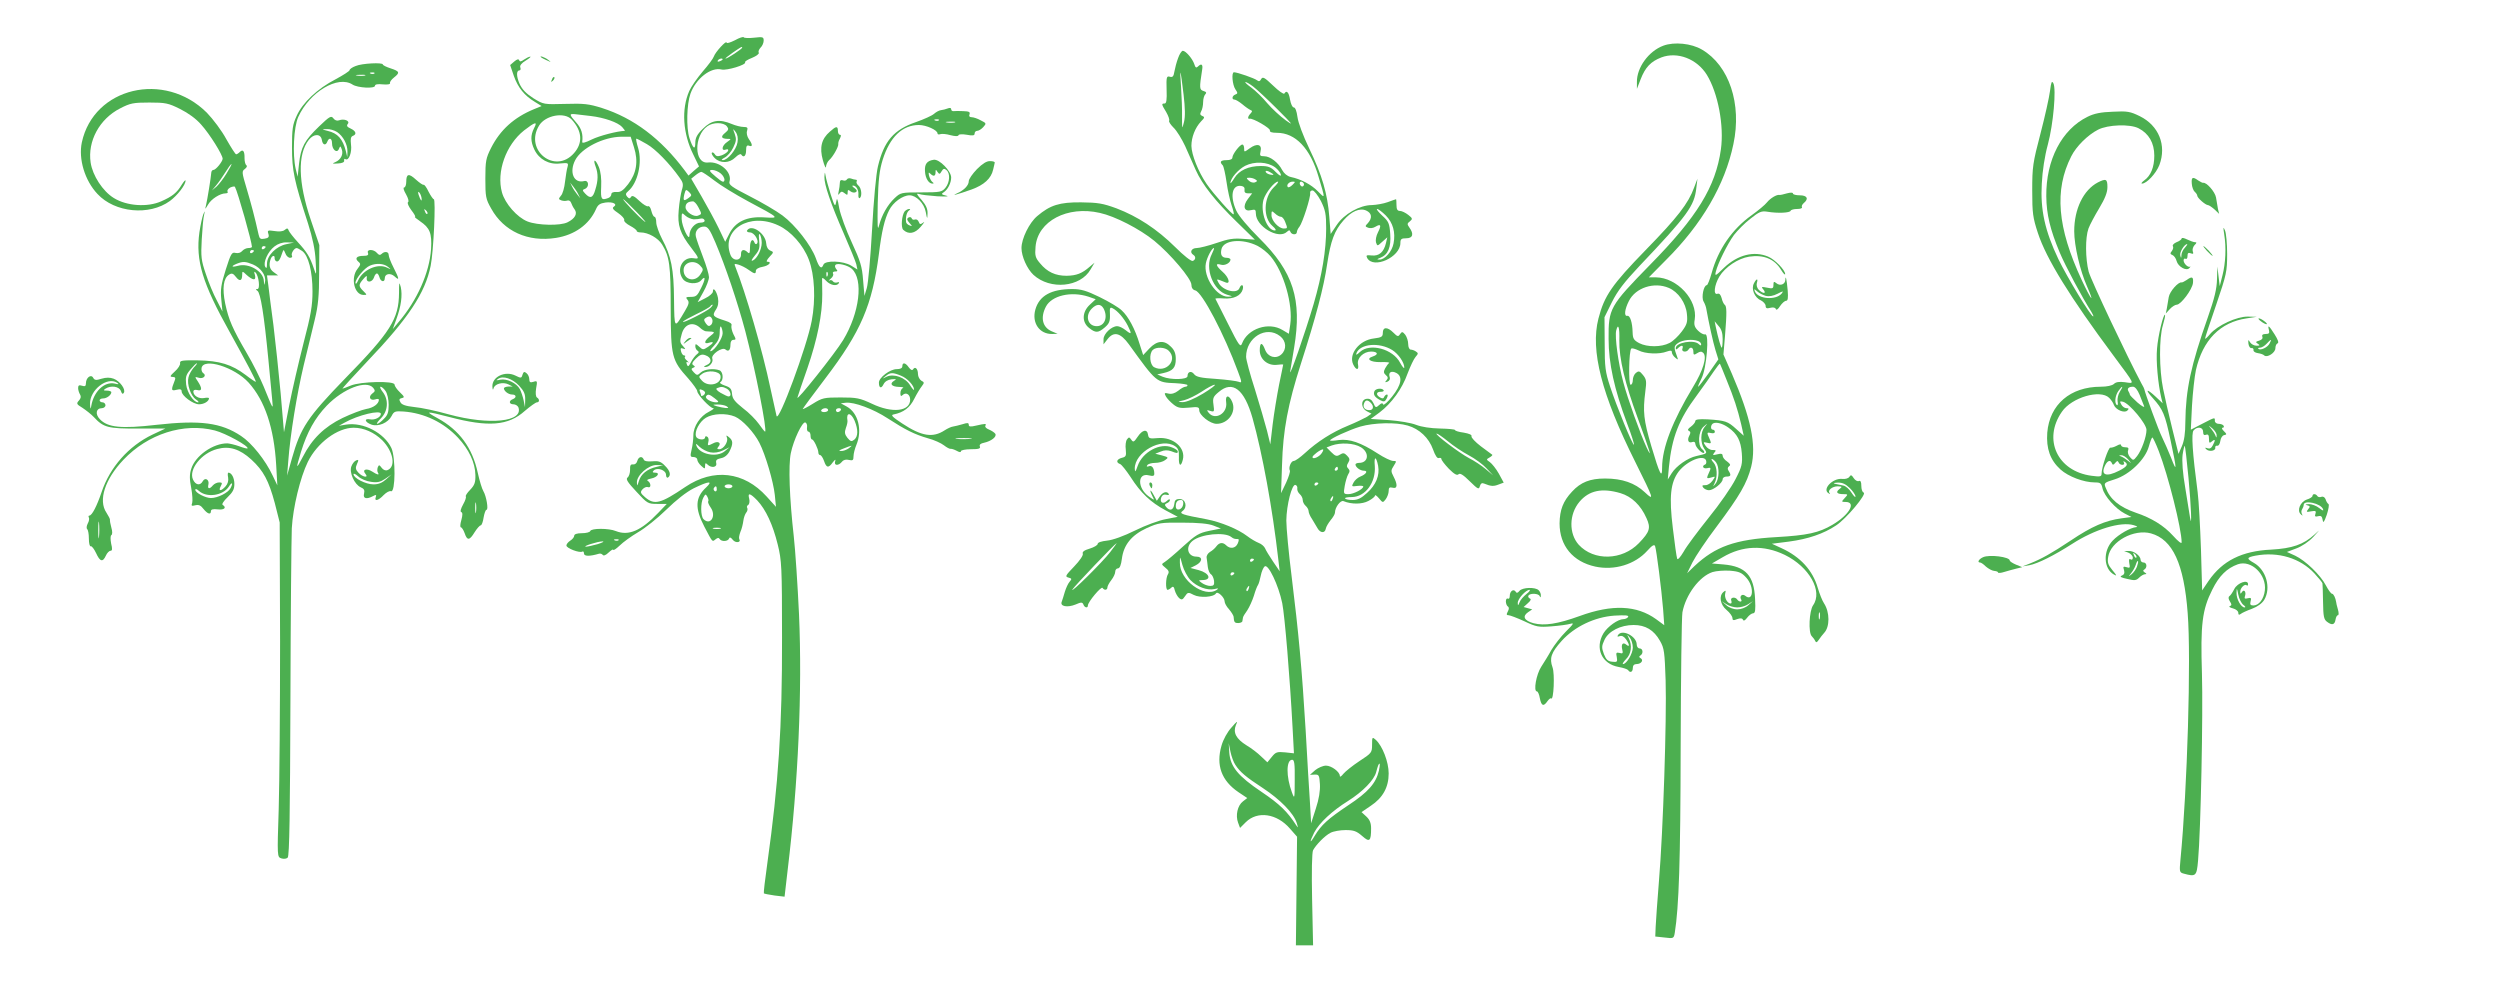 <?xml version="1.0" standalone="no"?>
<!DOCTYPE svg PUBLIC "-//W3C//DTD SVG 20010904//EN"
 "http://www.w3.org/TR/2001/REC-SVG-20010904/DTD/svg10.dtd">
<svg version="1.0" xmlns="http://www.w3.org/2000/svg"
 width="1280pt" height="512pt" viewBox="0 0 1280 512"
 preserveAspectRatio="xMidYMid meet">
<g transform="translate(0,512) scale(0.1,-0.1)"
fill="#4caf50" stroke="none">
<path d="M3763 4914 c-24 -12 -43 -18 -43 -12 0 14 -58 -49 -65 -71 -3 -10
-29 -45 -57 -77 -28 -33 -59 -77 -69 -100 -41 -93 -33 -218 21 -326 l29 -60
-27 -23 -27 -24 -19 26 c-122 163 -261 268 -424 320 -67 21 -92 24 -188 21
-110 -3 -111 -3 -163 29 -37 24 -57 44 -71 74 -17 40 -17 69 1 69 4 0 6 7 3
15 -4 9 6 22 28 35 18 11 28 20 23 20 -6 0 -20 -7 -32 -15 -15 -11 -22 -12
-25 -3 -3 7 -11 5 -25 -7 l-21 -18 19 -56 c21 -59 53 -100 108 -133 l34 -21
-39 -16 c-102 -42 -173 -106 -220 -199 -26 -52 -29 -66 -29 -157 0 -92 2 -104
30 -153 64 -116 188 -173 332 -150 95 15 169 68 204 146 10 24 21 31 49 35 38
5 64 -8 42 -22 -9 -6 -3 -15 23 -32 19 -13 33 -29 31 -35 -3 -7 11 -20 30 -30
19 -10 34 -22 34 -26 0 -5 9 -8 20 -8 39 0 90 -29 110 -62 38 -62 44 -106 44
-328 1 -246 5 -264 90 -358 25 -29 46 -58 46 -65 0 -17 66 -87 82 -87 7 0 -3
-8 -22 -18 -45 -22 -80 -75 -80 -121 0 -20 -4 -53 -9 -73 -8 -34 -7 -38 10
-38 10 0 19 -6 19 -13 0 -8 9 -22 20 -32 19 -17 20 -17 20 0 0 15 3 16 12 7
20 -20 51 -15 45 7 -3 15 2 20 24 25 18 3 34 16 44 35 19 38 19 55 -2 72 -15
12 -16 12 -11 -2 8 -21 -18 -59 -39 -59 -12 0 -13 3 -4 14 16 19 -3 30 -28 16
-27 -14 -30 -13 -24 9 3 10 0 22 -6 25 -6 4 -11 2 -11 -3 0 -17 -40 -13 -46 4
-10 25 17 76 50 96 36 22 103 25 149 6 38 -16 98 -81 125 -134 31 -60 72 -200
79 -267 l6 -61 -48 53 c-116 128 -272 146 -416 49 -127 -86 -158 -94 -206 -53
-24 21 -26 26 -14 40 8 9 20 15 28 12 17 -7 17 20 1 31 -9 5 -3 9 16 13 32 6
48 30 20 30 -13 0 -15 3 -7 11 18 18 63 2 63 -22 0 -11 5 -17 10 -14 17 11 11
35 -16 61 -20 21 -33 25 -64 22 -26 -2 -41 1 -44 9 -8 20 -27 15 -33 -7 -3
-12 -12 -19 -22 -18 -12 2 -16 -5 -15 -27 0 -16 -5 -34 -13 -40 -10 -8 0 -24
45 -72 56 -61 60 -63 107 -63 l49 0 -44 -46 c-88 -92 -152 -119 -217 -93 -36
15 -126 15 -131 0 -2 -6 -21 -11 -43 -11 -25 0 -39 -5 -39 -13 0 -7 -9 -18
-20 -25 -11 -7 -20 -18 -20 -25 0 -14 68 -40 82 -31 4 3 8 -2 8 -10 0 -15 30
-15 77 -1 7 2 15 -1 19 -6 4 -6 16 -2 30 12 13 12 24 19 24 14 0 -5 15 5 33
22 17 17 60 48 94 68 35 20 99 71 144 115 50 49 103 91 141 110 76 37 101 40
64 5 -57 -52 -59 -107 -10 -201 44 -84 40 -79 58 -65 10 8 16 9 21 1 9 -14 42
-13 48 3 3 8 9 6 19 -7 14 -18 44 -14 33 4 -3 5 0 21 6 37 7 15 13 41 15 57 2
16 9 35 15 42 6 7 8 18 5 23 -4 5 -1 13 5 16 6 4 8 18 5 31 -9 33 4 30 41 -8
44 -47 80 -124 105 -226 20 -81 22 -112 22 -477 1 -458 -18 -745 -75 -1153
-12 -84 -20 -154 -18 -156 2 -2 27 -7 55 -11 l51 -6 16 138 c54 445 75 917 58
1307 -7 149 -19 330 -27 401 -22 195 -28 362 -15 425 14 68 59 162 74 157 7
-2 11 -14 9 -25 -2 -12 2 -22 7 -22 6 0 11 -9 11 -20 0 -11 3 -20 8 -20 8 0
32 -49 32 -67 0 -7 4 -13 9 -13 5 0 14 -13 20 -30 12 -36 23 -38 45 -7 12 15
16 17 12 5 -7 -23 17 -24 35 -2 8 10 21 13 36 9 19 -4 23 -2 23 19 0 13 7 40
15 59 31 75 9 163 -49 195 l-31 17 25 3 c42 5 142 -32 215 -80 91 -59 137 -82
206 -102 31 -8 68 -25 82 -36 14 -11 29 -19 34 -18 4 1 18 -3 31 -10 14 -8 22
-9 22 -2 0 5 23 10 51 10 40 0 50 3 46 14 -4 9 4 16 21 19 37 8 67 31 58 46
-5 7 -19 16 -33 22 -13 5 -21 13 -18 19 7 12 1 12 -47 1 -29 -7 -38 -6 -38 4
0 11 -7 11 -32 3 -18 -5 -40 -11 -49 -12 -9 -1 -28 -10 -42 -19 -61 -40 -118
-31 -218 35 -50 33 -60 43 -44 46 51 10 84 35 106 80 13 26 31 55 39 65 13 17
13 20 -3 28 -9 6 -17 21 -17 34 0 27 -15 41 -25 24 -5 -7 -12 -3 -22 10 -17
25 -33 27 -33 6 0 -10 -10 -15 -29 -15 -34 0 -91 -43 -91 -69 0 -28 12 -33 24
-8 7 14 22 23 41 25 25 2 27 1 12 -8 -24 -15 -12 -30 26 -31 18 0 26 -3 20 -6
-7 -2 -13 -14 -13 -26 0 -15 3 -18 11 -10 17 17 39 4 39 -23 0 -61 -92 -71
-196 -21 -62 29 -78 32 -160 32 -85 0 -94 -2 -142 -32 -29 -18 -52 -30 -52
-27 0 2 52 73 116 157 182 239 240 375 274 637 14 115 29 178 52 223 20 41 70
77 105 77 34 0 75 -41 83 -86 7 -38 8 -38 9 -7 1 23 -8 43 -31 70 -24 26 -28
35 -14 30 10 -4 53 -9 95 -12 44 -2 64 -1 46 3 -25 6 -27 9 -14 17 21 13 39
48 39 76 0 33 -60 95 -89 91 -35 -5 -48 -22 -45 -60 2 -35 19 -62 38 -62 8 0
8 2 0 8 -6 4 -13 18 -17 31 -4 18 -3 21 6 12 16 -16 27 -14 27 7 0 15 2 15 10
2 9 -13 12 -13 21 3 8 14 14 16 25 6 20 -16 17 -63 -5 -90 -18 -22 -26 -24
-124 -24 -104 0 -106 -1 -137 -30 -36 -34 -66 -87 -80 -142 -7 -28 -8 5 -6
117 3 121 9 169 25 221 37 118 101 179 186 179 37 0 95 -26 95 -43 0 -5 6 -7
14 -4 8 3 32 1 52 -5 24 -6 39 -7 42 0 1 5 19 6 42 2 31 -6 40 -4 40 6 0 8 6
14 13 14 8 0 22 9 31 19 17 19 17 20 -13 35 -16 9 -37 16 -47 16 -10 0 -14 5
-10 15 4 12 -3 15 -32 16 -20 1 -43 1 -49 0 -7 -1 -13 3 -13 10 0 7 -7 8 -17
4 -10 -4 -26 -8 -35 -9 -10 -1 -26 -10 -36 -19 -10 -9 -52 -28 -92 -42 -114
-39 -164 -97 -195 -227 -9 -36 -22 -173 -30 -323 -8 -143 -20 -278 -27 -300
l-12 -40 -7 81 c-5 69 -14 98 -58 193 -29 62 -57 140 -64 174 -9 53 -12 58
-16 32 -5 -26 -8 -22 -28 40 -12 39 -24 81 -26 95 -4 22 -4 21 -6 -6 -1 -39
31 -134 101 -294 30 -69 58 -137 62 -152 l6 -28 -32 20 c-41 25 -133 28 -142
5 -10 -26 -22 -16 -39 33 -24 66 -105 170 -171 219 -31 23 -106 67 -167 98
-92 47 -109 59 -104 75 15 48 -49 105 -110 98 -72 -8 -73 137 -3 186 29 21 82
20 99 0 11 -14 10 -19 -8 -34 -24 -19 -21 -30 11 -31 21 0 21 0 -1 -16 -27
-18 -32 -48 -7 -39 10 4 14 1 12 -6 -3 -7 -17 -17 -32 -23 -21 -7 -29 -6 -36
5 -5 8 -12 12 -15 8 -4 -3 3 -16 14 -27 29 -29 76 -27 106 3 14 14 27 20 30
15 12 -19 25 -8 25 21 0 22 4 28 15 24 19 -8 19 6 -1 34 -9 13 -13 31 -9 42 5
16 2 20 -18 20 -14 0 -41 7 -60 15 -64 27 -104 20 -148 -24 -30 -29 -39 -47
-39 -72 0 -40 -13 -29 -30 24 -17 53 -14 173 5 227 28 78 105 138 160 124 26
-6 127 24 120 37 -3 4 13 14 36 23 22 9 37 21 34 26 -4 6 1 17 9 26 9 8 16 25
16 36 0 19 -4 20 -49 15 -27 -3 -51 -2 -53 2 -2 4 -22 -2 -45 -15z m37 -38 c0
-6 -75 -56 -85 -56 -4 0 12 13 36 30 45 31 49 33 49 26z m-100 -60 c0 -2 -7
-7 -16 -10 -8 -3 -12 -2 -9 4 6 10 25 14 25 6z m-675 -290 c69 -8 139 -33 160
-56 10 -11 16 -20 14 -20 -38 -1 -130 -25 -169 -44 -32 -16 -50 -21 -49 -13 5
40 -4 70 -31 100 -37 42 -37 46 -2 42 15 -2 50 -6 77 -9z m-98 -18 c54 -59 58
-120 12 -172 -97 -111 -256 15 -179 141 32 53 130 71 167 31z m1880 -4 c-3 -3
-12 -4 -19 -1 -8 3 -5 6 6 6 11 1 17 -2 13 -5z m81 -11 c-10 -2 -28 -2 -40 0
-13 2 -5 4 17 4 22 1 32 -1 23 -4z m-2154 -30 c-18 -36 -18 -67 2 -109 24 -50
75 -78 131 -71 42 4 44 3 39 -17 -4 -11 -9 -46 -13 -76 -3 -30 -12 -63 -21
-72 -13 -16 -13 -18 2 -24 9 -3 22 -4 30 -1 8 3 17 -2 20 -11 3 -9 11 -25 18
-34 16 -22 2 -47 -36 -66 -37 -19 -154 -16 -205 4 -53 21 -115 91 -131 149
-29 105 20 243 113 317 58 45 71 48 51 11z m1042 -72 c-6 -37 -50 -91 -75 -91
-10 0 -6 5 9 13 14 7 34 30 44 51 16 33 17 44 8 70 -11 29 -10 30 4 11 10 -13
14 -32 10 -54z m-530 -25 c23 -72 13 -133 -30 -189 -25 -32 -39 -42 -59 -40
-17 1 -27 -3 -27 -12 0 -7 -7 -16 -16 -19 -35 -13 -39 -7 -36 57 2 42 -2 77
-12 102 -18 43 -32 43 -16 1 13 -35 13 -70 -2 -117 -12 -43 -26 -48 -52 -20
-15 16 -15 19 -1 24 23 9 20 46 -4 40 -53 -14 -78 45 -46 107 32 62 144 119
237 120 l47 0 17 -54z m66 16 c44 -25 116 -99 167 -171 19 -26 21 -36 12 -64
-5 -17 -13 -64 -16 -103 -7 -78 6 -118 65 -194 41 -54 42 -57 10 -52 -55 8
-89 -57 -54 -106 18 -26 75 -30 94 -7 23 27 23 7 0 -39 -19 -40 -26 -46 -52
-46 -26 0 -29 -2 -18 -15 10 -12 7 -23 -13 -57 -55 -93 -54 -95 -56 59 -1 156
-15 223 -61 309 -16 31 -30 70 -30 85 0 16 -4 29 -9 29 -5 0 -12 14 -16 30 -4
17 -11 27 -17 24 -5 -3 -25 9 -44 27 -26 25 -37 30 -43 21 -6 -10 -10 -10 -20
1 -9 11 -8 17 5 28 49 41 74 147 51 222 -8 26 -12 47 -9 47 4 0 28 -13 54 -28z
m378 -150 c12 -10 21 -26 19 -35 -3 -13 -11 -10 -44 18 -34 29 -37 34 -19 35
12 0 32 -8 44 -18z m-33 -36 c32 -25 109 -72 172 -106 165 -88 165 -88 84 -83
-89 6 -148 -22 -179 -84 l-21 -41 -34 71 c-19 39 -58 111 -87 161 l-53 91 21
17 c12 10 26 18 31 18 5 0 35 -20 66 -44z m-696 -71 l10 -20 -16 20 c-9 11
-21 29 -26 40 l-10 20 16 -20 c9 -11 21 -29 26 -40z m564 -19 c-25 -18 -29
-14 -21 20 7 25 8 26 24 11 15 -16 15 -18 -3 -31z m-265 -72 c36 -37 54 -59
40 -48 -26 19 -116 114 -109 114 3 0 34 -30 69 -66z m315 26 c19 -36 19 -36
-1 -44 -22 -9 -64 20 -64 43 0 19 12 29 37 30 7 1 19 -12 28 -29z m-23 -63
c13 0 29 2 37 4 7 2 16 -2 18 -8 3 -8 -5 -13 -21 -13 -27 0 -56 -32 -56 -65
-1 -35 -39 46 -40 84 0 33 1 34 19 17 11 -10 30 -18 43 -19z m433 -31 c64 -29
128 -101 156 -175 30 -78 36 -203 15 -314 -25 -132 -169 -521 -180 -487 -2 8
-16 71 -31 140 -41 196 -128 494 -180 624 -7 16 -5 17 16 11 13 -4 36 -15 51
-26 32 -23 38 -23 38 -5 0 8 15 17 35 20 32 6 50 26 23 26 -6 0 -1 11 12 25
22 23 22 25 4 32 -12 5 -20 19 -21 37 -4 52 -76 101 -98 66 -3 -5 3 -10 15
-10 22 0 49 -44 35 -58 -4 -4 -10 -1 -12 6 -9 25 -23 11 -23 -25 0 -29 -3 -34
-12 -25 -19 19 -35 14 -34 -10 1 -35 -41 -37 -54 -3 -49 129 98 220 245 151z
m-322 -88 c51 -120 113 -304 153 -454 50 -191 114 -514 101 -514 -2 0 -17 18
-32 40 -15 21 -51 58 -81 80 -41 33 -54 48 -56 73 -2 26 -9 34 -37 43 -20 7
-29 14 -22 18 17 11 13 53 -5 60 -30 11 -77 6 -96 -11 -17 -16 -20 -16 -36 1
-14 15 -14 19 -3 23 10 4 11 7 1 13 -10 6 -6 15 13 34 20 20 31 24 49 17 32
-11 35 -39 6 -50 -15 -7 -17 -10 -7 -10 21 -1 43 25 36 43 -8 20 50 61 67 47
16 -14 26 -4 26 26 0 14 6 23 15 23 14 0 14 3 0 29 -8 17 -12 36 -10 44 4 9
-6 17 -32 25 -63 20 -68 25 -48 56 12 18 15 36 11 61 -7 35 -26 59 -26 32 0
-8 -18 -24 -39 -34 l-39 -20 29 52 c16 28 29 63 29 76 0 13 -14 60 -31 104
-17 44 -33 90 -36 103 -7 28 13 52 42 52 19 0 29 -14 58 -82z m237 -1 c0 -35
-24 -82 -46 -91 -10 -4 -6 5 11 26 23 27 26 39 22 76 -3 28 -2 39 4 31 5 -8 9
-27 9 -42z m-315 -117 c17 -18 17 -21 1 -45 -28 -43 -86 -28 -86 22 0 41 55
56 85 23z m776 -16 c61 -55 40 -226 -44 -365 -41 -68 -243 -321 -234 -294 3
11 26 79 51 150 51 148 77 278 76 380 -1 39 -1 74 -1 79 1 6 10 0 21 -12 22
-23 54 -29 65 -12 3 5 0 7 -8 4 -8 -3 -18 0 -22 5 -3 6 -12 9 -18 5 -7 -3 -4
1 7 10 10 8 15 19 11 25 -3 6 1 11 11 11 13 0 14 3 5 13 -6 8 -8 17 -3 21 10
11 63 -2 83 -20z m-124 -36 c-3 -8 -6 -5 -6 6 -1 11 2 17 5 13 3 -3 4 -12 1
-19z m-599 -164 c-18 -18 -149 -84 -141 -71 3 5 34 22 69 39 36 17 67 35 70
39 3 5 8 9 12 9 3 0 -1 -7 -10 -16z m9 -60 c3 -8 0 -21 -6 -27 -10 -9 -16 -8
-27 7 -11 16 -11 22 -1 28 18 12 27 10 34 -8z m-64 -41 c10 -10 24 -18 30 -19
7 0 20 -2 31 -2 16 -2 15 -5 -8 -23 -31 -24 -34 -43 -6 -34 28 9 25 -1 -5 -21
-24 -16 -27 -16 -45 1 -18 16 -20 16 -20 2 0 -9 5 -19 12 -23 8 -5 7 -10 -4
-18 -8 -6 -22 -24 -30 -40 -12 -23 -16 -26 -21 -12 -5 12 -3 15 6 11 6 -4 4 0
-5 8 -10 8 -15 17 -11 20 3 4 2 7 -4 7 -6 0 -13 9 -16 21 -4 16 -2 19 11 14
14 -5 13 -3 -2 14 -15 16 -16 25 -6 59 13 52 56 68 93 35z m117 -29 c0 -25
-39 -86 -60 -92 -8 -3 -2 10 15 27 22 24 30 41 30 71 0 21 3 33 7 27 4 -7 8
-21 8 -33z m-11 -218 c8 -43 -62 -61 -95 -25 -18 20 -18 21 1 35 29 21 89 14
94 -10z m925 0 c32 -13 66 -50 66 -71 0 -5 -9 4 -20 22 -24 40 -84 62 -121 44
-23 -12 -23 -11 -5 3 24 20 37 20 80 2z m-893 -66 c20 -11 27 -40 9 -40 -5 0
-23 9 -41 19 -20 12 -26 21 -17 24 20 8 28 8 49 -3z m-111 -20 c0 -5 -4 -12
-10 -15 -5 -3 -10 -4 -10 -1 0 2 -3 12 -6 20 -5 12 -2 15 10 10 9 -3 16 -10
16 -14z m50 -30 c21 -16 22 -20 7 -20 -26 0 -59 19 -52 31 9 13 17 11 45 -11z
m60 -40 c12 -8 11 -10 -5 -9 -11 1 -31 5 -45 9 -24 8 -24 8 5 9 17 0 37 -4 45
-9z m520 -20 c0 -5 -9 -10 -21 -10 -11 0 -17 5 -14 10 3 6 13 10 21 10 8 0 14
-4 14 -10z m65 0 c-3 -5 -10 -10 -16 -10 -5 0 -9 5 -9 10 0 6 7 10 16 10 8 0
12 -4 9 -10z m71 -55 c18 -45 18 -79 -2 -96 -14 -11 -19 -10 -35 9 -14 18 -16
28 -8 51 6 15 9 32 8 37 -8 45 18 44 37 -1z m591 -92 c-20 -2 -52 -2 -70 0
-17 2 0 4 38 4 39 0 53 -2 32 -4z m-1330 -69 c20 -4 44 0 65 10 l33 16 -24
-20 c-40 -34 -128 -17 -145 27 -6 14 -2 13 16 -5 13 -12 38 -25 55 -28z m709
21 c-11 -8 -29 -15 -40 -14 -15 0 -10 4 14 13 46 18 48 18 26 1z m-983 -95
c-50 -11 -81 -37 -92 -73 -8 -26 -9 -28 -10 -8 -2 37 59 91 101 90 l33 -1 -32
-8z m387 -100 c0 -5 -9 -10 -20 -10 -11 0 -20 5 -20 10 0 6 9 10 20 10 11 0
20 -4 20 -10z m-80 -16 c0 -8 -5 -12 -10 -9 -6 4 -8 11 -5 16 9 14 15 11 15
-7z m-44 -61 c-3 -3 3 -18 13 -32 30 -43 -2 -94 -37 -59 -15 15 -16 83 -1 110
11 20 12 20 21 4 5 -10 7 -20 4 -23z m62 -140 c-10 -2 -26 -2 -35 0 -10 3 -2
5 17 5 19 0 27 -2 18 -5z m-521 -59 c-3 -3 -12 -4 -19 -1 -8 3 -5 6 6 6 11 1
17 -2 13 -5z m-107 -20 c-25 -7 -52 -13 -60 -13 -21 1 60 27 85 27 11 0 0 -6
-25 -14z"/>
<path d="M3509 3373 c-13 -17 -13 -17 6 -3 11 8 22 16 24 17 2 2 0 3 -6 3 -6
0 -17 -8 -24 -17z"/>
<path d="M8516 4886 c-75 -28 -136 -112 -135 -186 l0 -35 19 49 c24 62 52 91
106 112 82 31 182 -7 233 -89 57 -93 89 -260 72 -382 -27 -191 -121 -345 -363
-591 -206 -211 -213 -223 -212 -379 0 -126 29 -257 95 -434 22 -57 37 -106 35
-108 -6 -6 -90 199 -122 297 -25 76 -28 100 -28 220 l-1 136 38 77 c29 58 63
102 140 184 248 261 282 309 292 399 l6 49 -17 -45 c-30 -82 -85 -153 -248
-320 -173 -178 -212 -234 -242 -351 -42 -163 16 -389 189 -735 95 -191 99
-202 48 -154 -50 47 -115 70 -203 70 -77 0 -125 -19 -169 -67 -46 -49 -63 -93
-64 -163 0 -114 68 -196 183 -221 98 -21 203 11 266 81 25 28 36 34 40 24 7
-19 33 -223 41 -322 l6 -83 -42 31 c-99 71 -224 77 -391 16 -113 -41 -181 -51
-236 -37 -48 13 -59 35 -29 56 l22 15 -22 6 -22 6 22 20 c15 13 18 21 9 24 -6
3 -10 10 -6 15 8 13 52 11 57 -3 4 -9 6 -8 6 3 1 8 -4 20 -11 27 -17 17 -83
15 -98 -3 -10 -12 -15 -13 -20 -4 -11 16 -30 2 -30 -22 0 -11 -4 -17 -10 -14
-5 3 -10 -3 -10 -14 0 -11 5 -23 10 -26 7 -4 7 -13 0 -26 -8 -15 -7 -19 4 -19
7 0 44 -14 81 -31 61 -29 73 -31 138 -26 40 3 83 9 97 13 21 6 17 0 -23 -40
-26 -26 -59 -69 -74 -94 -14 -26 -38 -64 -52 -86 -25 -38 -41 -126 -22 -126 5
0 12 -16 15 -35 8 -40 19 -44 39 -15 8 11 16 17 19 14 13 -12 19 127 7 159
-17 47 -7 76 47 136 66 73 169 122 270 129 56 3 75 2 70 -7 -4 -6 -15 -11 -24
-11 -28 0 -81 -38 -102 -72 -46 -76 -9 -158 78 -173 23 -4 44 -11 48 -16 10
-16 24 -10 24 11 0 13 7 20 19 20 24 0 38 20 21 30 -9 5 -9 9 -1 14 16 10 13
36 -4 36 -8 0 -15 9 -15 20 0 43 -76 81 -96 48 -5 -8 -2 -9 9 -5 11 4 22 -2
32 -16 19 -27 20 -43 2 -28 -18 15 -28 3 -21 -25 5 -19 2 -22 -14 -17 -17 4
-19 1 -14 -22 4 -24 2 -26 -24 -23 -22 2 -31 11 -42 39 -12 33 -12 41 3 73 21
45 83 76 149 76 61 0 104 -26 135 -81 22 -38 24 -57 29 -203 6 -199 -13 -774
-34 -1025 -8 -102 -16 -208 -17 -236 l-2 -50 47 -5 c47 -6 48 -5 53 25 21 132
29 365 30 951 1 358 5 668 9 689 17 90 87 184 154 206 19 6 59 9 90 7 47 -4
60 -10 84 -37 41 -45 35 -126 -7 -91 -15 12 -31 -3 -20 -20 3 -5 2 -10 -4 -10
-5 0 -13 5 -16 10 -10 16 -38 12 -31 -5 3 -8 2 -15 -3 -15 -17 0 -33 30 -28
51 4 16 3 18 -9 8 -24 -20 -17 -65 16 -92 17 -14 30 -33 30 -41 0 -12 5 -14
24 -6 17 6 26 5 30 -3 3 -8 11 -4 22 11 9 12 23 22 30 22 11 0 13 17 10 73 -5
120 -48 167 -161 177 l-60 5 55 32 c102 60 210 64 318 12 125 -61 196 -186
145 -258 -20 -29 -25 -140 -7 -158 7 -7 15 -18 18 -25 4 -9 9 -8 18 6 7 11 20
27 28 36 29 31 29 105 -1 151 -9 13 -23 49 -32 79 -26 90 -89 159 -185 203
l-50 23 87 11 c98 13 178 40 242 83 51 33 159 162 141 168 -7 2 -12 17 -12 34
0 21 -4 29 -13 25 -7 -3 -19 4 -26 15 -11 17 -15 18 -22 7 -5 -8 -20 -13 -37
-11 -49 5 -105 -54 -69 -74 6 -4 9 -4 5 1 -13 14 13 35 41 35 24 -1 24 -2 9
-14 -21 -16 -13 -26 20 -26 24 0 25 -1 7 -20 -18 -19 -17 -20 4 -20 57 0 20
-66 -67 -117 -69 -41 -129 -54 -287 -63 -212 -12 -312 -48 -419 -148 l-38 -37
27 55 c15 30 71 114 125 185 118 158 154 220 176 305 28 111 -1 250 -99 477
l-43 98 8 95 c10 123 9 153 -2 160 -4 3 -12 18 -15 33 -5 18 -12 26 -21 23
-23 -9 -17 44 9 88 30 49 96 93 153 102 75 11 130 -12 164 -69 11 -18 20 -27
20 -20 0 20 -53 75 -87 89 -73 31 -157 9 -226 -57 -44 -43 -48 -45 -42 -20 10
42 60 143 93 188 18 23 55 61 84 83 45 36 57 41 87 36 53 -9 116 -6 119 5 2 5
17 9 33 9 17 0 28 4 25 9 -3 5 1 14 9 21 27 22 18 40 -20 40 -19 0 -35 4 -35
9 0 6 -12 6 -31 1 -17 -5 -34 -9 -38 -8 -14 3 -47 -17 -64 -38 -9 -12 -45 -42
-80 -67 -98 -70 -170 -174 -203 -294 -10 -35 -21 -63 -25 -63 -16 0 -29 -62
-17 -83 7 -12 13 -29 14 -37 12 -68 35 -173 47 -212 l15 -48 -49 -70 c-27 -38
-52 -70 -54 -70 -3 0 5 19 17 43 26 51 41 233 18 225 -7 -2 -23 6 -36 19 -18
18 -22 30 -17 57 16 100 -90 215 -199 216 l-36 0 87 88 c185 184 303 387 346
594 44 206 -22 403 -161 484 -54 32 -142 41 -198 20z m28 -1240 c48 -20 88
-77 93 -134 4 -40 1 -53 -26 -89 -17 -23 -45 -50 -63 -59 -42 -22 -114 -22
-155 -1 -28 15 -33 23 -34 55 -1 50 -13 88 -27 85 -18 -4 -14 33 8 76 34 68
129 99 204 67z m276 -262 c0 -24 -2 -44 -5 -44 -4 0 -18 49 -30 105 l-6 30 20
-24 c15 -16 21 -37 21 -67z m-529 -6 c-2 -92 29 -222 94 -398 63 -172 77 -217
46 -152 -32 68 -98 252 -120 336 -26 98 -44 232 -36 264 10 40 18 16 16 -50z
m403 -4 c9 -3 16 -11 16 -17 0 -7 -4 -7 -12 1 -25 25 -118 8 -118 -20 0 -9 3
-9 12 0 17 17 29 15 22 -3 -7 -17 21 -21 31 -5 10 17 25 11 25 -10 0 -18 3
-19 20 -8 14 9 22 10 31 1 20 -20 -1 -90 -53 -175 -105 -174 -158 -311 -158
-412 0 -59 -12 -36 -55 109 -40 135 -44 178 -31 280 7 52 6 63 -12 85 -17 21
-22 22 -36 11 -9 -7 -16 -24 -16 -37 0 -13 -5 -24 -11 -24 -12 0 -9 174 3 185
3 4 20 -1 37 -9 34 -18 107 -21 145 -6 20 7 26 6 26 -4 0 -7 8 -20 17 -27 14
-12 16 -12 11 1 -19 52 -19 58 4 74 23 16 73 21 102 10z m146 -199 c38 -93 56
-148 75 -228 l13 -58 -39 35 c-43 39 -55 43 -146 49 -44 2 -63 0 -63 -9 0 -6
-10 -19 -22 -28 -16 -11 -19 -18 -11 -22 9 -4 10 -11 2 -25 -12 -23 -4 -40 16
-32 9 3 15 -1 15 -9 0 -17 37 -54 45 -46 3 3 -1 11 -10 18 -24 20 -20 93 8
116 22 19 22 19 5 -2 -22 -26 -23 -82 -2 -112 17 -24 16 -24 -41 -37 -43 -9
-103 -51 -126 -88 l-20 -32 6 65 c15 151 51 243 143 366 33 45 72 100 87 123
16 23 29 40 31 39 1 -2 17 -39 34 -83z m9 -244 c46 -32 64 -68 69 -131 4 -55
1 -69 -32 -133 -20 -40 -81 -128 -137 -197 -55 -69 -114 -147 -129 -175 -18
-30 -31 -44 -33 -35 -3 8 -13 78 -22 155 -20 162 -12 235 30 291 42 54 127 89
140 57 3 -10 1 -19 -4 -21 -20 -7 -11 -24 10 -19 15 4 19 2 15 -9 -3 -8 -9
-21 -13 -30 -5 -13 -2 -15 18 -9 23 7 23 7 7 -16 -9 -13 -25 -24 -37 -23 -16
0 -18 -2 -10 -13 6 -7 19 -13 29 -13 23 0 70 38 70 56 0 8 9 14 20 14 22 0 25
7 10 30 -6 9 -5 17 3 23 9 6 6 12 -10 24 -13 8 -23 22 -23 29 0 11 -7 13 -27
8 -24 -6 -26 -5 -16 8 11 12 9 14 -8 14 -12 -1 -28 9 -36 21 -14 20 -13 21 8
16 18 -5 21 -3 16 10 -4 10 -10 23 -13 31 -4 11 0 13 15 9 12 -3 21 -1 21 6 0
6 -4 11 -10 11 -14 0 -12 27 3 33 17 7 48 -2 76 -22z m-63 -178 c18 -24 17
-85 -2 -109 -15 -18 -15 -18 -5 3 16 32 13 84 -6 105 -9 10 -13 18 -8 18 4 0
14 -8 21 -17z m685 -132 c16 -16 29 -35 29 -43 0 -7 -9 2 -20 19 -11 18 -30
35 -42 37 -13 3 -32 7 -43 9 -11 3 -6 5 13 6 25 1 41 -7 63 -28z m-1174 -26
c57 -17 104 -62 133 -128 23 -50 17 -70 -39 -128 -86 -89 -231 -92 -308 -8
-51 57 -50 156 4 220 49 58 115 72 210 44z m-481 -516 c-15 -12 -32 -31 -36
-43 -7 -18 -9 -18 -9 -3 -1 20 41 67 60 67 6 0 -1 -10 -15 -21z m1079 -69 c17
0 42 7 55 16 l25 16 -24 -21 c-13 -12 -37 -21 -56 -21 -19 0 -43 9 -56 21
l-24 21 25 -16 c13 -9 38 -16 55 -16z m422 -57 c-3 -10 -5 -4 -5 12 0 17 2 24
5 18 2 -7 2 -21 0 -30z m-957 -149 c0 -30 -32 -84 -50 -84 -5 0 2 11 15 25 27
26 33 70 14 108 -10 21 -10 21 5 3 9 -11 16 -34 16 -52z"/>
<path d="M6032 4823 c-8 -21 -16 -52 -19 -69 -4 -25 -9 -31 -23 -27 -17 5 -19
-1 -17 -66 2 -52 -1 -71 -10 -71 -17 0 -17 -3 8 -44 11 -19 18 -39 15 -44 -3
-5 8 -21 23 -36 16 -15 42 -58 59 -94 16 -37 41 -92 54 -122 34 -76 100 -159
210 -266 l93 -91 -60 4 c-48 4 -76 0 -136 -21 -41 -14 -88 -26 -102 -26 -27 0
-38 -22 -17 -35 14 -9 12 -25 -3 -31 -8 -3 -47 28 -90 71 -94 93 -193 157
-300 198 -71 26 -96 30 -182 31 -110 1 -158 -14 -224 -70 -41 -34 -81 -116
-81 -164 0 -43 29 -107 61 -137 86 -79 241 -64 293 28 l20 34 -25 -21 c-39
-34 -67 -45 -118 -46 -57 0 -99 19 -136 64 -24 28 -27 39 -23 85 11 131 163
211 329 173 78 -17 204 -82 279 -143 83 -68 190 -194 190 -225 0 -15 7 -26 20
-29 35 -9 148 -224 219 -417 20 -53 20 -58 4 -51 -10 4 -62 11 -117 15 -78 5
-101 10 -112 24 -14 19 -34 14 -34 -10 0 -18 -85 -20 -127 -3 l-28 12 32 7
c49 11 63 28 63 72 0 28 -7 46 -25 63 -34 35 -71 32 -110 -9 l-32 -34 -18 56
c-24 79 -58 142 -92 173 -15 15 -66 45 -113 68 -68 33 -95 41 -140 41 -108 0
-169 -34 -189 -105 -19 -68 21 -126 86 -125 l28 1 -31 13 c-47 21 -58 70 -29
126 30 57 129 80 218 51 l37 -13 -30 -28 c-40 -37 -42 -89 -4 -119 34 -27 47
-26 81 3 22 19 27 31 26 65 -2 36 0 40 15 32 25 -13 57 -51 76 -88 22 -44 20
-48 -10 -24 -15 12 -34 21 -44 21 -29 0 -70 -39 -70 -67 l0 -26 21 27 c32 41
66 32 109 -27 142 -197 140 -195 239 -199 33 -2 61 -6 61 -10 0 -5 -5 -8 -11
-8 -6 0 -23 -9 -37 -21 -17 -13 -34 -18 -50 -14 -20 5 -22 3 -13 -14 6 -11 23
-29 38 -41 23 -19 37 -21 81 -17 46 5 52 3 52 -13 0 -26 56 -70 89 -70 59 0
102 60 80 112 -16 38 -37 37 -31 -2 8 -56 -56 -94 -89 -54 -12 15 -11 16 8 10
20 -6 21 -4 16 32 -5 34 -1 42 27 65 71 61 131 14 173 -134 50 -179 102 -460
132 -724 l7 -60 -34 50 c-19 28 -37 58 -41 68 -4 9 -18 22 -32 27 -15 6 -41
21 -59 35 -47 36 -135 72 -207 86 -129 24 -143 29 -124 43 26 19 16 61 -15 61
-20 0 -26 -6 -28 -28 -4 -29 -23 -35 -41 -13 -9 10 -8 15 4 20 8 3 15 10 15
16 0 6 -7 4 -16 -5 -20 -19 -38 -7 -28 19 4 11 14 16 25 13 11 -3 17 -1 13 4
-9 16 -31 10 -46 -13 l-15 -22 -16 29 c-9 17 -16 26 -17 22 0 -5 5 -18 11 -29
11 -21 11 -21 -19 0 -60 43 -59 124 1 108 20 -5 27 -3 27 8 0 28 -12 45 -27
39 -11 -4 -14 -2 -9 5 4 7 22 12 40 12 18 0 41 6 51 14 19 13 18 15 -15 24
l-35 9 28 11 c18 8 35 8 53 2 31 -12 34 -12 34 -1 0 5 -13 14 -29 20 -61 26
-151 -23 -176 -94 -11 -32 -14 -35 -15 -15 -1 85 138 163 207 115 16 -11 20
-24 19 -55 -2 -45 10 -54 20 -14 16 61 -49 118 -128 111 -42 -4 -47 -2 -50 17
-4 31 -29 26 -53 -10 -19 -28 -23 -30 -33 -15 -10 14 -12 14 -22 1 -6 -8 -9
-32 -6 -52 3 -32 1 -37 -20 -42 -27 -7 -32 -24 -9 -32 8 -3 32 -34 54 -67 51
-80 102 -129 179 -170 l62 -33 -61 -12 c-34 -6 -105 -32 -157 -58 -59 -29
-114 -49 -144 -52 -28 -3 -48 -9 -48 -17 0 -6 -18 -17 -41 -24 -28 -8 -39 -17
-35 -26 3 -8 -16 -36 -44 -65 -45 -47 -48 -52 -30 -57 18 -5 19 -7 6 -22 -8
-9 -18 -32 -24 -51 -5 -19 -13 -42 -16 -51 -10 -24 29 -31 71 -14 29 13 35 12
40 0 6 -17 23 -20 23 -5 0 18 69 100 75 90 9 -14 25 -12 25 3 0 6 9 23 20 37
11 14 20 33 20 43 0 9 6 17 14 17 9 0 16 17 20 49 9 71 49 121 127 157 60 27
72 29 184 28 80 0 133 -5 158 -15 l38 -15 -60 -12 c-53 -11 -69 -21 -134 -80
-40 -37 -82 -72 -93 -79 -19 -12 -18 -12 3 -30 17 -13 20 -22 13 -33 -12 -18
-13 -80 -2 -80 4 0 13 5 19 11 9 9 14 5 18 -14 4 -14 14 -32 22 -39 13 -11 18
-9 30 9 14 21 17 22 45 7 31 -16 102 -12 114 8 8 13 44 -21 44 -41 0 -9 10
-27 23 -41 12 -14 22 -31 23 -37 2 -29 5 -33 24 -33 11 0 21 5 21 10 1 6 2 13
3 18 0 4 10 21 22 37 11 17 26 50 34 75 7 25 17 50 21 55 4 6 10 27 14 47 4
21 13 42 20 48 18 15 71 -96 90 -188 13 -65 39 -377 53 -638 l7 -131 -46 5
c-41 4 -48 1 -68 -24 l-22 -27 -32 30 c-17 17 -51 43 -75 57 -53 33 -70 65
-54 104 11 23 7 22 -23 -13 -21 -23 -42 -61 -51 -93 -29 -100 0 -179 87 -238
l45 -30 -22 -17 c-28 -21 -39 -72 -25 -109 l10 -27 29 29 c60 60 160 45 227
-33 l36 -41 -3 -278 -3 -278 44 0 44 0 -5 234 c-3 141 -1 242 5 253 16 29 60
74 89 89 15 8 50 14 77 14 42 0 56 -5 85 -30 38 -34 46 -28 46 39 0 27 -7 44
-24 60 l-25 23 47 32 c62 41 92 95 92 166 0 59 -32 141 -66 172 -18 16 -19 15
-19 -25 0 -40 -2 -43 -65 -84 -35 -23 -72 -53 -82 -65 -10 -13 -18 -18 -18
-11 0 21 -43 53 -71 53 -15 0 -40 -11 -55 -23 l-27 -24 24 1 c22 1 24 -3 27
-49 2 -33 -5 -77 -21 -125 l-24 -75 -6 105 c-4 58 -14 224 -22 370 -19 314
-36 499 -72 790 -15 118 -27 247 -27 285 1 80 29 189 47 182 7 -2 11 -11 9
-19 -1 -9 5 -21 13 -28 8 -7 15 -20 15 -30 0 -10 7 -23 15 -30 8 -7 15 -19 15
-27 0 -8 8 -27 18 -41 9 -15 22 -36 28 -47 14 -25 38 -26 42 -2 2 11 14 30 25
44 12 14 22 31 22 38 0 28 29 66 44 59 42 -17 95 -16 127 1 19 10 34 22 34 28
0 5 9 -1 20 -14 20 -24 20 -24 35 -5 8 11 15 30 15 42 0 17 4 21 20 17 25 -7
27 15 5 57 -14 27 -14 32 1 55 15 24 15 25 -3 25 -11 0 -47 17 -79 38 -86 56
-145 76 -199 69 -25 -4 -45 -5 -45 -2 0 9 98 54 155 71 70 20 182 23 243 5 59
-17 108 -63 129 -122 11 -31 22 -48 30 -44 7 2 13 0 13 -5 0 -6 17 -28 38 -50
28 -28 42 -36 50 -28 7 7 24 -3 57 -36 42 -41 47 -44 52 -25 4 14 11 18 22 13
34 -14 48 -15 73 -5 l27 10 -25 46 c-14 25 -35 51 -46 59 -19 13 -19 14 -1 24
10 6 16 12 13 14 -3 2 -29 22 -58 43 -29 22 -50 45 -48 51 3 8 -12 14 -40 19
-24 3 -44 9 -44 13 0 4 -35 7 -78 8 -47 1 -94 8 -122 19 -25 10 -87 20 -138
24 l-94 6 45 33 c62 47 116 121 144 200 14 37 32 75 41 85 14 16 14 19 2 27
-8 6 -21 10 -27 10 -7 0 -13 12 -13 28 0 16 -7 37 -15 48 -14 17 -17 17 -27 3
-9 -14 -13 -13 -34 8 -30 30 -54 30 -54 -1 0 -20 -6 -24 -46 -29 -73 -8 -130
-79 -106 -132 15 -32 31 -32 25 -1 -7 32 28 66 67 66 34 0 40 -15 9 -25 -38
-12 -14 -30 40 -29 29 1 49 -1 43 -5 -5 -3 -14 -16 -20 -27 -9 -17 -8 -24 3
-34 12 -10 13 -16 4 -27 -10 -11 -8 -12 5 -7 10 4 15 13 11 24 -8 24 9 34 35
20 33 -18 25 -61 -22 -120 -23 -29 -44 -47 -46 -41 -3 9 -9 8 -21 -3 -16 -15
-19 -14 -29 10 -9 18 -19 24 -35 22 -31 -4 -30 -48 2 -64 l23 -12 -23 -16
c-14 -8 -57 -29 -96 -45 -83 -34 -158 -82 -222 -141 -24 -22 -49 -40 -57 -40
-14 0 -28 -35 -20 -49 3 -5 -6 -33 -19 -62 l-26 -54 5 145 c5 178 30 310 97
519 76 236 117 391 134 509 18 119 37 171 84 224 40 46 83 65 116 50 29 -13
32 -38 9 -64 -16 -16 -15 -18 1 -24 10 -4 26 -2 37 5 28 17 32 8 13 -29 -9
-17 -13 -40 -10 -51 7 -20 7 -20 32 3 l26 23 -7 -30 c-11 -46 -35 -67 -73 -63
-27 3 -30 1 -23 -13 32 -58 170 4 170 77 0 20 5 24 30 24 34 0 40 22 16 55
-12 17 -12 21 3 32 14 12 14 15 -9 33 -14 11 -33 20 -42 20 -13 0 -18 8 -18
30 0 17 -1 30 -2 30 -2 0 -21 -7 -43 -15 -22 -8 -58 -14 -81 -15 -62 0 -143
-46 -180 -102 l-31 -46 -7 88 c-9 118 -37 213 -102 348 -33 69 -57 133 -61
163 -4 30 -11 49 -19 49 -7 0 -15 18 -19 40 -6 38 -18 50 -29 31 -4 -5 -29 13
-58 41 -44 42 -53 47 -61 33 -6 -12 -12 -13 -21 -6 -12 10 -101 41 -118 41
-14 0 -8 -65 7 -87 13 -19 13 -22 0 -27 -17 -6 -20 -26 -4 -26 6 0 24 -11 40
-24 15 -13 34 -26 41 -29 10 -4 11 -7 1 -18 -14 -14 -17 -30 -5 -27 15 5 108
-49 104 -60 -2 -8 10 -12 36 -12 95 0 171 -80 213 -225 35 -117 35 -113 -3
-75 -34 35 -87 63 -140 74 -17 4 -34 18 -43 35 -20 39 -62 71 -92 71 -22 0
-24 3 -19 25 9 36 -18 43 -55 16 -29 -21 -29 -21 -29 -1 0 11 -4 20 -9 20 -13
0 -51 -50 -51 -66 0 -9 -11 -14 -30 -14 -31 0 -37 -9 -20 -26 5 -5 14 -45 20
-87 6 -43 18 -96 26 -119 8 -23 13 -43 10 -45 -5 -6 -102 103 -138 155 -43 63
-77 149 -78 195 0 44 19 93 49 125 19 19 20 23 7 28 -12 5 -13 11 -6 24 6 10
10 32 10 47 0 16 5 34 11 40 8 8 5 13 -9 17 -21 7 -22 13 -7 109 5 28 -4 34
-22 16 -8 -8 -13 -5 -18 12 -9 28 -44 69 -59 69 -6 0 -17 -17 -24 -37z m28
-188 c8 -69 9 -112 2 -140 -10 -39 -10 -38 -10 25 1 36 -2 106 -5 155 -8 110
-3 94 13 -40z m356 42 c16 -12 72 -64 124 -116 79 -79 86 -88 43 -57 -29 21
-71 60 -95 88 -23 28 -60 64 -82 80 -21 15 -35 28 -29 28 5 0 22 -10 39 -23z
m113 -414 c14 -11 27 -27 29 -37 2 -10 -7 -6 -27 14 -24 25 -38 30 -76 30 -62
0 -111 -22 -135 -62 -11 -18 -20 -29 -20 -25 0 24 39 69 75 88 48 24 114 21
154 -8z m-9 -37 c0 -2 -9 -2 -20 1 -11 3 -20 9 -20 15 0 5 9 4 20 -2 11 -6 20
-12 20 -14z m-92 -25 c11 -7 10 -9 -3 -15 -9 -3 -23 1 -31 9 -14 13 -13 15 3
15 10 0 24 -4 31 -9z m93 -41 c-52 -52 -55 -155 -6 -197 16 -14 21 -23 12 -23
-40 0 -75 94 -58 157 10 35 56 93 74 93 5 0 -5 -14 -22 -30z m96 13 c-9 -9
-19 -14 -23 -11 -10 10 6 28 24 28 15 0 15 -1 -1 -17z m58 8 c3 -5 1 -12 -4
-15 -5 -3 -11 1 -15 9 -6 16 9 21 19 6z m-303 -33 c-2 -12 4 -18 18 -18 l21 0
-22 -29 c-28 -37 -19 -66 16 -57 21 5 25 3 25 -17 0 -66 116 -135 159 -94 11
10 14 10 18 0 6 -16 33 -17 33 -1 0 6 6 19 13 27 16 20 59 154 55 173 -2 7 4
13 12 13 8 0 27 -24 43 -54 23 -47 27 -67 27 -140 0 -112 -21 -239 -64 -387
-44 -149 -128 -391 -120 -344 3 19 12 73 20 120 41 247 -4 388 -179 561 -58
58 -105 114 -117 140 -34 75 -22 134 25 127 13 -2 19 -9 17 -20z m723 -131
c37 -37 51 -87 40 -143 -7 -41 -45 -84 -72 -83 -15 0 -14 2 4 9 40 16 56 54
51 122 -4 55 -8 64 -41 94 -20 19 -32 34 -26 34 6 0 26 -15 44 -33z m-536 -7
c6 0 16 -12 21 -26 13 -33 13 -34 -7 -34 -26 0 -63 40 -63 68 0 24 1 24 18 9
10 -10 24 -17 31 -17z m-120 -149 c21 -11 51 -35 66 -53 68 -80 116 -248 101
-350 l-7 -47 -32 19 c-71 44 -179 8 -208 -69 -8 -21 -16 -10 -71 100 -34 68
-64 126 -65 129 -2 3 17 4 42 2 51 -4 89 14 98 47 6 24 -8 29 -17 6 -12 -32
-86 -13 -107 27 -12 22 -14 22 36 2 27 -11 17 26 -15 54 -35 31 -39 46 -10 37
21 -7 50 9 50 26 0 5 -9 9 -19 9 -25 0 -34 15 -27 45 12 47 107 55 185 16z
m-235 -43 c-37 -71 7 -186 79 -207 31 -9 31 -9 5 -10 -59 -2 -128 101 -114
171 6 31 31 78 41 78 3 0 -2 -14 -11 -32z m-554 -277 c24 -45 6 -91 -35 -91
-46 0 -61 54 -25 90 25 25 46 25 60 1z m904 -142 c32 -25 35 -68 6 -94 -28
-25 -69 -13 -83 25 -15 40 -27 38 -27 -4 0 -45 40 -79 87 -74 18 2 33 3 33 2
0 0 -9 -47 -21 -103 -11 -56 -26 -147 -33 -204 l-12 -102 -17 70 c-10 39 -38
134 -62 212 -25 77 -45 152 -45 166 0 99 103 162 174 106z m574 -71 c32 -20
62 -64 62 -90 -1 -7 -10 4 -21 24 -37 72 -156 103 -206 56 -17 -16 -22 -18
-18 -6 19 48 116 57 183 16z m-1144 -4 c48 -47 -14 -116 -75 -84 -22 12 -27
68 -7 88 17 17 64 15 82 -4z m176 -219 c-47 -28 -86 -44 -105 -44 -28 1 -28 2
8 10 20 5 61 25 90 44 28 19 58 35 66 35 8 0 -18 -20 -59 -45z m858 -47 c18
-18 14 -38 -7 -38 -23 0 -35 15 -27 35 7 18 18 19 34 3z m396 -198 c26 -22 74
-54 106 -71 32 -17 73 -47 91 -67 l34 -36 -38 32 c-21 18 -59 43 -85 56 -48
25 -182 126 -166 126 5 0 31 -18 58 -40z m-446 -30 c45 -28 39 -80 -10 -80
-10 0 -18 -4 -18 -8 0 -14 24 -32 43 -32 23 0 12 -18 -18 -30 -13 -5 -29 -19
-35 -31 -11 -20 -10 -21 19 -17 17 2 31 1 31 -3 0 -13 -49 -39 -76 -39 -25 0
-26 2 -19 42 4 23 12 50 18 60 9 13 8 21 0 29 -9 9 -9 16 0 30 9 15 8 22 -6
36 -14 15 -21 15 -37 5 -16 -10 -23 -8 -44 13 l-24 24 26 10 c46 16 114 13
150 -9z m-200 -29 c-12 -20 -48 -36 -48 -21 0 8 40 39 53 39 4 1 2 -8 -5 -18z
m288 -66 c9 -49 -11 -98 -57 -139 -29 -27 -48 -36 -73 -36 -19 0 -37 3 -39 8
-3 4 12 7 34 7 70 1 124 75 118 159 -5 51 7 52 17 1z m-206 -15 c0 -5 -5 -10
-11 -10 -5 0 -7 5 -4 10 3 6 8 10 11 10 2 0 4 -4 4 -10z m-100 -74 c0 -3 -4
-8 -10 -11 -5 -3 -10 -1 -10 4 0 6 5 11 10 11 6 0 10 -2 10 -4z m73 -81 c-3
-9 -8 -14 -10 -11 -3 3 -2 9 2 15 9 16 15 13 8 -4z m-765 -27 c-4 -29 -38 -38
-38 -10 0 22 8 32 27 32 9 0 13 -8 11 -22z m247 -168 c10 -8 16 -10 34 -10 5
0 4 -10 -2 -23 -11 -25 -39 -29 -59 -9 -17 17 -35 15 -50 -5 -7 -10 -22 -23
-33 -29 -11 -7 -19 -20 -17 -30 2 -11 4 -32 6 -47 2 -16 9 -33 16 -37 7 -4 14
-20 16 -34 2 -21 -2 -26 -20 -26 -12 0 -31 7 -42 15 -19 14 -19 14 2 15 50 0
37 36 -19 51 l-42 11 28 14 c34 18 36 44 3 44 -45 0 -58 49 -21 80 43 36 166
48 200 20z m-621 -77 c-39 -51 -208 -218 -193 -191 8 15 219 236 226 237 2 1
-13 -20 -33 -46z m411 -143 c34 -35 86 -54 123 -46 20 5 23 4 12 -4 -64 -43
-191 50 -189 139 0 36 0 36 13 -12 7 -26 26 -61 41 -77z m325 106 c0 -3 -4 -8
-10 -11 -5 -3 -10 -1 -10 4 0 6 5 11 10 11 6 0 10 -2 10 -4z m-100 -70 c0 -3
-4 -8 -10 -11 -5 -3 -10 -1 -10 4 0 6 5 11 10 11 6 0 10 -2 10 -4z m73 -81
c-3 -9 -8 -14 -10 -11 -3 3 -2 9 2 15 9 16 15 13 8 -4z m-68 -901 c24 -37 55
-63 141 -119 88 -58 157 -128 173 -178 8 -26 8 -28 -2 -13 -45 70 -85 109
-177 171 -122 82 -160 129 -166 201 l-3 49 9 -44 c5 -24 16 -54 25 -67z m304
-76 c0 -99 -1 -101 -14 -66 -31 83 -30 168 1 168 11 0 14 -20 13 -102z m431
46 c-15 -64 -55 -110 -157 -177 -103 -69 -138 -100 -172 -157 -26 -44 -27 -32
-2 18 26 49 91 110 173 161 76 48 134 108 144 148 4 16 9 31 11 36 9 16 10 5
3 -29z"/>
<path d="M2771 4826 c2 -2 15 -9 29 -15 24 -11 24 -11 6 3 -16 13 -49 24 -35
12z"/>
<path d="M1821 4782 c-17 -6 -31 -16 -31 -21 0 -5 -33 -26 -72 -47 -93 -48
-169 -120 -199 -187 -21 -45 -24 -68 -24 -162 0 -118 11 -171 82 -389 24 -76
36 -134 39 -190 4 -79 4 -80 -9 -41 -20 60 -36 85 -82 135 -23 25 -44 52 -47
60 -4 12 -8 13 -20 3 -9 -8 -28 -10 -52 -6 -35 5 -38 4 -32 -14 5 -16 1 -22
-19 -25 -21 -4 -26 -1 -31 21 -20 90 -38 157 -61 235 -25 84 -26 89 -9 101 10
8 13 16 7 19 -5 4 -9 20 -9 36 1 36 -8 48 -24 32 -7 -7 -15 -12 -19 -12 -4 0
-26 35 -50 77 -23 43 -68 103 -100 136 -217 216 -579 130 -640 -152 -18 -85
15 -195 80 -264 89 -96 265 -113 371 -36 38 28 80 82 80 104 0 6 -8 -3 -19
-20 -25 -42 -49 -61 -106 -86 -70 -31 -176 -24 -242 17 -57 35 -109 115 -119
182 -16 109 45 223 151 277 52 27 68 30 150 30 82 0 97 -3 157 -33 42 -21 82
-50 108 -80 45 -50 110 -155 110 -175 -1 -15 -35 -57 -47 -57 -6 0 -10 -6 -11
-12 -2 -28 -21 -144 -27 -168 -6 -25 -6 -24 10 2 16 29 62 58 90 58 9 0 14 4
10 9 -3 6 3 15 14 21 11 5 22 7 24 3 14 -24 87 -283 87 -307 0 -3 -8 -6 -19
-6 -10 0 -24 -7 -31 -15 -7 -9 -21 -13 -34 -10 -19 5 -24 -3 -50 -85 -24 -76
-28 -102 -23 -153 l6 -62 -29 57 c-17 31 -42 92 -56 135 -24 70 -26 88 -21
178 3 55 8 111 12 125 5 23 5 23 -4 3 -5 -12 -14 -53 -20 -92 -20 -145 15
-261 155 -511 89 -161 134 -246 134 -255 0 -2 -24 13 -52 35 -72 54 -133 73
-246 75 -79 1 -92 -1 -90 -14 2 -9 -10 -28 -27 -43 -25 -23 -27 -27 -11 -28
13 0 16 -5 11 -17 -20 -50 -19 -56 8 -49 20 5 27 3 27 -8 0 -22 59 -66 89 -66
25 0 51 15 51 31 0 3 -11 4 -25 1 -27 -5 -55 12 -55 33 0 8 8 11 20 8 25 -7
26 9 3 44 -17 25 -16 25 4 19 24 -8 43 12 23 24 -6 4 -10 16 -8 26 10 54 169
4 241 -75 83 -92 130 -232 141 -421 l6 -105 -24 50 c-36 78 -108 168 -162 203
-102 68 -208 82 -432 57 -181 -21 -251 -14 -291 29 -25 26 -19 56 10 56 10 0
19 7 19 15 0 8 -7 15 -15 15 -8 0 -15 5 -15 10 0 6 8 10 18 10 19 0 42 18 42
32 0 4 -10 8 -22 8 -19 0 -20 2 -8 10 28 18 70 12 79 -12 5 -15 10 -18 15 -9
11 17 -20 60 -52 72 -19 7 -38 7 -62 0 -28 -9 -36 -8 -43 5 -11 20 -37 0 -37
-28 0 -15 -5 -18 -20 -13 -15 5 -20 2 -20 -12 0 -10 5 -25 10 -33 6 -10 4 -20
-6 -31 -14 -15 -12 -19 18 -37 18 -12 45 -33 58 -47 50 -54 73 -60 226 -59
l141 0 -66 -31 c-123 -59 -218 -167 -261 -295 -24 -71 -49 -120 -63 -120 -4 0
-5 -4 -2 -10 3 -5 1 -19 -6 -31 -6 -12 -7 -24 -3 -28 5 -3 9 -25 9 -48 0 -24
4 -42 10 -40 5 2 17 -14 27 -35 20 -44 34 -48 50 -13 6 14 17 25 24 25 9 0 10
10 3 37 -4 22 -4 40 1 43 6 4 6 19 0 39 -5 18 -8 36 -7 40 1 3 -7 19 -18 36
-43 63 -8 171 87 271 125 132 308 191 468 150 55 -14 178 -82 167 -92 -1 -2
-21 3 -42 11 -22 8 -49 14 -60 15 -74 1 -166 -64 -186 -131 -9 -28 -9 -52 0
-97 6 -33 8 -67 5 -77 -6 -15 -3 -17 16 -12 17 4 28 0 42 -19 21 -26 38 -31
38 -11 0 9 11 12 35 9 33 -4 47 9 25 23 -6 3 6 21 25 39 27 26 35 41 35 68 0
31 -14 58 -31 58 -3 0 -4 -11 -1 -25 3 -16 -2 -33 -13 -45 -23 -26 -39 -26
-25 0 9 17 8 20 -8 20 -11 0 -25 -7 -32 -15 -17 -21 -29 -19 -23 4 6 25 -17
39 -29 17 -13 -24 -37 -20 -50 9 -23 51 43 135 124 156 62 17 116 0 175 -54
62 -57 89 -108 120 -223 l25 -99 2 -610 c0 -335 -3 -721 -7 -857 -8 -246 -8
-246 14 -253 12 -4 26 -2 32 4 9 9 12 226 14 804 1 436 5 833 7 882 6 107 43
260 82 340 48 98 152 175 235 175 52 0 105 -24 146 -64 57 -58 71 -136 27
-153 -10 -4 -22 1 -30 12 -12 16 -14 16 -20 2 -3 -9 -3 -21 1 -27 9 -14 -2
-12 -30 6 -28 18 -53 10 -34 -12 19 -23 -15 -17 -36 6 -15 16 -16 25 -7 45 9
20 9 23 -4 18 -9 -3 -20 -17 -25 -31 -12 -31 16 -93 48 -107 17 -7 21 -15 17
-32 -7 -26 13 -31 46 -13 16 8 18 8 14 -5 -9 -24 14 -18 40 10 14 14 30 23 38
20 23 -9 24 173 2 221 -37 78 -145 134 -232 120 l-37 -6 29 16 c69 39 186 67
186 45 0 -17 -31 -33 -55 -28 -33 6 -27 -15 7 -27 35 -12 85 9 103 44 12 24
18 26 62 23 105 -8 204 -55 278 -134 56 -60 88 -128 89 -191 1 -38 -4 -52 -27
-76 -15 -15 -25 -31 -22 -34 3 -3 -3 -22 -14 -41 -12 -22 -16 -37 -9 -39 7 -3
7 -15 0 -41 -6 -20 -7 -37 -2 -37 4 0 13 -13 19 -30 13 -39 25 -38 51 5 12 19
26 35 31 35 5 0 12 18 15 40 4 22 10 40 15 40 11 0 -1 70 -16 95 -7 11 -20 54
-29 95 -28 128 -94 218 -206 279 -67 37 -61 37 60 6 201 -53 302 -45 387 31
28 24 56 44 62 44 14 0 14 17 0 25 -6 5 -8 22 -4 47 7 37 6 40 -14 33 -16 -5
-21 -2 -21 13 0 11 -6 25 -14 31 -11 10 -16 8 -21 -8 -5 -18 -8 -18 -36 -4
-53 26 -120 -6 -118 -56 1 -17 3 -20 6 -9 6 23 48 34 76 20 l22 -11 -22 0
c-13 -1 -23 -5 -23 -9 0 -14 23 -32 42 -32 22 0 24 -16 3 -24 -21 -8 -19 -26
4 -26 10 0 21 -7 25 -15 28 -75 -148 -93 -355 -37 -63 18 -143 35 -178 38 -45
5 -65 12 -71 25 -8 13 -6 18 8 21 14 3 13 7 -10 29 -16 15 -28 33 -28 40 0 20
-173 16 -224 -5 -21 -9 -40 -16 -43 -16 -2 0 54 62 126 138 212 222 298 352
326 491 15 74 27 341 16 341 -4 0 -16 18 -27 39 -10 22 -22 37 -25 35 -4 -2
-21 10 -39 26 -37 34 -50 31 -50 -11 0 -16 -5 -29 -11 -29 -6 0 -2 -15 10 -35
11 -20 16 -37 10 -40 -5 -4 3 -22 17 -41 15 -19 23 -34 19 -34 -5 0 7 -10 26
-23 50 -34 61 -61 56 -142 -8 -121 -71 -263 -167 -375 l-29 -35 18 50 c25 67
32 123 23 165 -8 30 -9 26 -9 -30 -1 -133 -43 -200 -278 -440 -190 -196 -226
-250 -270 -406 l-25 -89 6 75 c10 135 44 342 79 490 20 80 45 186 57 235 17
70 22 122 22 235 l1 145 -44 130 c-65 192 -68 335 -10 409 26 33 62 32 67 -1
4 -26 20 -30 28 -8 9 23 24 18 24 -9 0 -32 25 -53 35 -29 7 17 8 17 15 -2 9
-25 -5 -53 -33 -65 -19 -8 -16 -9 13 -7 23 1 34 7 32 15 -1 8 2 11 7 7 17 -10
34 36 28 76 -3 27 -1 39 9 43 22 8 17 25 -11 38 -18 8 -22 14 -14 24 12 15
-19 28 -45 18 -10 -4 -22 0 -29 10 -11 15 -19 11 -73 -41 -75 -72 -94 -107
-103 -192 l-7 -66 -10 40 c-17 74 -10 215 13 266 58 128 203 215 278 166 26
-17 115 -22 115 -6 0 7 14 10 40 7 24 -2 39 0 37 7 -2 5 7 18 20 28 32 25 29
32 -17 47 -22 7 -40 16 -40 20 0 11 -107 6 -139 -8z m96 -38 c-3 -3 -12 -4
-19 -1 -8 3 -5 6 6 6 11 1 17 -2 13 -5z m-49 -11 c-10 -2 -28 -2 -40 0 -13 2
-5 4 17 4 22 1 32 -1 23 -4z m-142 -289 c31 -21 54 -64 53 -101 l-1 -28 -7 30
c-16 64 -42 93 -94 105 -31 8 -31 8 -4 9 15 1 39 -6 53 -15z m-566 -212 c-16
-27 -40 -57 -52 -68 l-23 -19 21 25 c12 14 33 44 48 68 14 23 28 42 31 42 3 0
-9 -22 -25 -48z m999 -132 c0 -10 -3 -8 -9 5 -12 27 -12 43 0 25 5 -8 9 -22 9
-30z m29 -75 c-3 -3 -9 2 -12 12 -6 14 -5 15 5 6 7 -7 10 -15 7 -18z m-721
-155 c-52 -10 -100 -58 -100 -100 0 -23 -3 -27 -9 -16 -12 21 13 78 47 104 18
14 41 22 64 21 l36 -1 -38 -8z m-107 -14 c0 -3 -4 -8 -10 -11 -5 -3 -10 -1
-10 4 0 6 5 11 10 11 6 0 10 -2 10 -4z m187 -21 c32 -23 53 -104 53 -207 0
-72 -8 -120 -46 -265 -25 -98 -58 -241 -73 -317 l-27 -139 -17 199 c-10 109
-27 267 -37 349 -11 83 -23 174 -26 203 l-7 52 29 0 28 0 -22 16 c-22 15 -27
38 -16 68 7 19 22 21 20 4 0 -7 4 -14 9 -16 10 -4 19 8 30 43 7 19 7 19 16 -2
4 -13 16 -23 24 -23 9 0 13 5 10 10 -7 11 11 40 24 40 4 0 16 -7 28 -15z
m-247 1 c0 -3 -4 -8 -10 -11 -5 -3 -10 -1 -10 4 0 6 5 11 10 11 6 0 10 -2 10
-4z m-5 -70 c40 -17 68 -56 62 -88 -4 -22 -4 -22 -6 3 -2 50 -77 94 -133 78
-34 -9 -37 -2 -5 11 31 12 43 12 82 -4z m4 -76 c8 0 10 8 6 23 -5 14 -4 19 3
12 17 -17 25 -85 10 -85 -10 0 -10 -2 0 -9 16 -10 34 -123 56 -351 9 -91 18
-185 20 -210 5 -50 5 -49 -44 71 -17 41 -55 118 -86 170 -74 127 -93 171 -111
255 -16 79 -9 130 20 148 14 9 21 6 35 -12 19 -25 32 -20 32 11 0 20 1 20 23
-1 13 -12 29 -22 36 -22z m-307 -452 c-11 -13 -24 -35 -27 -50 -9 -35 11 -94
38 -113 12 -8 17 -15 11 -15 -23 0 -56 50 -61 92 -4 37 -1 49 22 76 15 18 29
32 33 32 3 0 -4 -10 -16 -22z m1666 -93 c25 -27 32 -43 31 -72 l-1 -38 -7 35
c-4 19 -13 45 -19 57 -17 32 -68 56 -101 49 -20 -5 -23 -4 -11 4 25 18 73 2
108 -35z m-2058 15 c11 -8 8 -9 -12 -4 -54 12 -109 -41 -121 -116 -3 -18 -5
-14 -6 12 -2 71 88 142 139 108z m1311 -26 c11 -14 10 -18 -5 -29 -22 -17 -11
-38 15 -30 10 4 19 3 19 -2 -1 -21 -28 -41 -65 -47 -22 -4 -77 -25 -121 -46
-93 -45 -157 -107 -204 -200 -35 -67 -36 -63 -9 26 32 103 71 173 132 237 85
88 203 133 238 91z m63 -16 c9 -13 16 -43 16 -71 0 -38 -5 -53 -25 -72 -13
-14 -28 -25 -34 -25 -5 0 4 13 20 29 36 37 40 94 8 135 -11 14 -16 26 -10 26
5 0 17 -10 25 -22z m-74 -465 c32 -5 48 -1 73 16 l32 22 -28 -25 c-20 -18 -39
-26 -65 -26 -39 0 -102 32 -102 52 0 6 11 1 24 -11 13 -13 42 -25 66 -28z
m-720 -33 c-12 -23 -66 -50 -100 -50 -28 0 -80 27 -80 42 0 6 7 5 18 -5 40
-37 124 -25 154 22 16 26 23 19 8 -9z m1257 -122 c-2 -13 -4 -3 -4 22 0 25 2
35 4 23 2 -13 2 -33 0 -45z m-1930 -125 c-2 -21 -4 -6 -4 32 0 39 2 55 4 38 2
-18 2 -50 0 -70z"/>
<path d="M2826 4713 c-6 -14 -5 -15 5 -6 7 7 10 15 7 18 -3 3 -9 -2 -12 -12z"/>
<path d="M10496 4654 c-4 -32 -26 -131 -49 -219 -39 -149 -42 -169 -42 -290 0
-116 3 -139 29 -218 43 -132 165 -329 385 -625 117 -158 112 -146 61 -139 -30
4 -47 1 -57 -9 -9 -8 -35 -14 -67 -14 -156 0 -262 -91 -274 -235 -6 -82 15
-141 68 -189 40 -36 119 -66 176 -66 28 0 33 -4 39 -31 9 -39 67 -104 113
-128 l35 -18 -52 -7 c-81 -11 -151 -41 -258 -113 -101 -67 -151 -95 -212 -119
l-36 -14 35 6 c43 8 127 50 219 109 116 75 250 116 316 96 17 -5 22 -10 12
-10 -28 -2 -89 -36 -120 -69 -51 -53 -47 -145 7 -174 16 -9 14 -4 -8 22 -23
28 -27 40 -22 69 12 79 132 144 219 120 111 -31 169 -155 188 -409 18 -230 -2
-900 -37 -1261 -6 -63 -5 -66 17 -72 62 -17 66 -13 73 66 14 153 26 752 20
957 -8 253 1 328 53 431 35 71 75 110 131 130 69 24 148 -54 138 -134 -5 -44
-30 -77 -59 -77 -15 0 -18 5 -14 21 5 17 2 20 -14 16 -15 -4 -19 -2 -15 10 8
21 -4 39 -15 22 -7 -11 -9 -11 -9 2 0 19 24 42 33 32 4 -3 7 -1 7 6 0 26 -54
7 -70 -24 -8 -16 -19 -33 -25 -37 -7 -5 -6 -14 2 -27 10 -15 10 -21 0 -24 -7
-3 0 -8 16 -12 15 -4 27 -14 27 -22 0 -11 4 -13 13 -6 6 5 32 17 57 26 29 11
52 28 63 46 36 61 10 153 -53 189 -39 22 -38 28 8 37 116 22 230 -13 302 -91
22 -24 41 -47 41 -51 1 -5 2 -47 3 -95 1 -74 4 -90 21 -102 25 -19 39 -15 43
12 2 12 7 22 12 22 5 0 5 13 0 30 -5 17 -9 34 -9 38 -3 20 -13 42 -21 42 -5 0
-19 19 -31 42 -28 54 -105 128 -158 153 l-42 19 48 18 c29 11 65 35 88 60 35
38 36 39 5 11 -56 -51 -114 -71 -221 -77 -151 -7 -250 -57 -321 -160 l-33 -49
-6 209 c-4 115 -11 247 -17 294 -27 204 -33 302 -21 316 18 22 49 18 49 -7 0
-15 5 -19 15 -15 11 4 15 -2 15 -21 0 -21 2 -24 15 -13 18 15 19 7 4 -21 -7
-14 -16 -18 -27 -14 -13 5 -14 3 -6 -5 15 -15 50 -8 46 8 -1 7 4 11 10 10 7
-2 14 9 16 24 2 15 10 28 19 30 15 3 15 5 -1 21 -10 9 -12 17 -6 17 6 0 8 5 5
10 -3 6 -15 10 -26 10 -10 0 -19 7 -19 15 0 19 3 20 -65 -15 l-58 -30 6 123
c4 67 13 149 20 182 35 154 124 245 260 265 l52 8 -46 1 c-56 1 -156 -45 -194
-90 -14 -17 -25 -27 -25 -22 0 5 26 83 57 173 53 156 56 170 56 260 0 52 -5
106 -11 120 -9 21 -10 18 -4 -20 11 -67 7 -148 -9 -210 l-14 -55 -6 50 -6 50
-2 -65 c-1 -49 -13 -98 -47 -195 -87 -247 -113 -369 -115 -535 0 -58 -6 -98
-18 -125 l-17 -39 -32 129 c-18 72 -39 164 -47 205 -20 97 -21 260 -1 325 8
27 13 51 11 53 -8 8 -36 -107 -41 -173 -6 -63 5 -180 22 -253 l7 -27 -35 33
c-48 45 -58 40 -15 -7 51 -57 62 -81 91 -219 32 -149 32 -165 2 -86 -13 33
-34 80 -46 105 -17 33 -89 230 -91 246 0 2 -6 15 -15 30 -72 135 -258 528
-270 572 -17 67 -18 174 -1 221 7 19 32 66 55 104 30 50 42 81 42 108 0 42 -7
45 -49 24 -74 -39 -121 -136 -121 -250 0 -74 30 -202 65 -281 43 -98 21 -71
-27 32 -125 269 -141 460 -53 633 25 50 84 109 137 136 50 26 164 30 208 7 52
-27 80 -75 80 -140 0 -59 -18 -103 -52 -127 -12 -9 -17 -16 -11 -16 24 0 72
52 89 95 38 101 -3 202 -100 250 -49 24 -64 27 -138 23 -61 -2 -96 -9 -130
-26 -132 -65 -213 -221 -211 -407 1 -93 20 -171 68 -286 29 -70 118 -236 163
-306 8 -13 12 -23 9 -23 -12 0 -133 200 -178 293 -69 145 -93 253 -85 387 3
64 15 142 31 200 28 104 44 285 28 314 -8 14 -11 6 -17 -40z m358 -1539 c-9
-14 -14 -36 -12 -50 3 -13 1 -22 -3 -19 -14 8 -10 48 7 72 21 30 28 28 8 -3z
m101 -17 c9 -24 20 -50 23 -58 3 -8 -12 0 -34 19 -21 19 -39 37 -39 40 0 3 -3
11 -7 17 -9 14 0 24 23 24 11 0 23 -16 34 -42z m-156 -15 c10 -10 21 -26 24
-36 9 -25 54 -44 69 -29 9 9 8 12 -5 12 -9 0 -21 9 -26 19 -9 16 -8 18 9 14
33 -9 120 -113 120 -144 0 -35 -25 -104 -48 -134 -19 -24 -20 -24 -36 -6 -9
10 -14 25 -10 35 4 12 1 16 -15 16 -12 0 -21 5 -21 10 0 7 -8 6 -22 -2 -13 -7
-27 -11 -33 -10 -10 2 -45 -102 -45 -134 0 -14 -7 -16 -51 -10 -175 23 -251
186 -152 328 50 73 196 116 242 71z m550 -192 c0 -14 -1 -14 -6 -1 -3 8 -13
24 -22 35 -16 20 -16 20 7 1 12 -11 22 -26 21 -35z m-296 -81 c48 -124 117
-398 117 -467 0 -9 -18 5 -44 34 -47 52 -110 91 -191 118 -84 29 -132 69 -154
128 -10 24 -8 26 47 43 76 24 156 102 174 168 7 25 15 46 18 46 3 0 18 -31 33
-70z m152 -136 c14 -147 18 -267 8 -204 -2 14 -13 81 -24 149 -14 81 -18 140
-14 173 4 27 9 47 11 45 2 -2 11 -76 19 -163z m-309 94 c19 -23 19 -23 -1 -7
-11 9 -27 19 -35 22 -13 5 -13 6 1 6 9 1 24 -9 35 -21z m-83 -20 c4 -10 8 -9
17 2 9 11 13 12 17 3 2 -7 11 -13 19 -13 9 0 12 5 8 12 -4 7 -3 8 4 4 21 -13
13 -25 -28 -46 -68 -35 -98 -22 -70 31 12 22 26 25 33 7z m673 -725 c10 -7 13
-13 6 -13 -18 0 -42 43 -41 75 1 27 2 26 9 -9 4 -22 16 -45 26 -53z"/>
<path d="M4249 4446 c-43 -37 -54 -81 -36 -146 8 -30 16 -45 16 -34 1 12 8 27
17 35 18 15 49 70 46 82 -1 4 2 17 8 27 7 14 7 20 0 20 -5 0 -10 9 -10 20 0
26 -9 25 -41 -4z"/>
<path d="M5002 4254 c-23 -24 -42 -51 -42 -62 0 -21 -24 -46 -60 -62 -37 -16
5 -5 75 20 63 23 100 56 110 102 4 15 7 31 8 35 1 5 -9 8 -24 8 -17 1 -39 -13
-67 -41z"/>
<path d="M4336 4201 c-4 -6 -13 -8 -21 -4 -10 3 -15 -1 -15 -13 0 -11 -3 -30
-6 -44 -4 -19 -3 -21 4 -11 9 12 13 12 26 2 14 -11 16 -11 16 4 0 14 3 15 15
5 8 -6 20 -8 26 -4 9 5 7 11 -6 21 -11 7 -14 13 -8 13 17 0 30 -23 28 -47 -1
-12 2 -20 7 -17 13 9 9 51 -7 64 -8 7 -12 16 -9 21 3 5 1 9 -5 9 -5 0 -16 3
-24 6 -8 3 -18 1 -21 -5z"/>
<path d="M11222 4179 c1 -16 8 -35 15 -41 7 -6 13 -15 13 -20 0 -11 41 -47 54
-48 6 0 20 -10 34 -22 l24 -23 -6 25 c-2 14 -7 40 -10 59 -5 29 -49 79 -66 75
-3 -1 -14 5 -25 12 -29 21 -36 17 -33 -17z"/>
<path d="M4632 4038 c-15 -20 -20 -81 -8 -94 27 -26 60 -21 91 16 16 19 22 29
13 21 -15 -11 -19 -11 -24 3 -4 10 -12 15 -20 12 -7 -3 -14 0 -16 6 -3 7 -10
8 -17 4 -9 -6 -8 -12 5 -27 16 -18 16 -19 1 -13 -9 3 -18 11 -18 18 -3 25 4
51 15 58 8 6 8 8 0 8 -6 0 -16 -6 -22 -12z"/>
<path d="M11170 3899 c0 -5 -12 -14 -26 -19 -14 -6 -22 -15 -19 -20 4 -6 1
-17 -5 -25 -10 -12 -9 -16 3 -21 8 -3 18 -17 21 -30 8 -30 51 -54 66 -36 6 7
7 10 4 7 -10 -7 -34 15 -34 32 0 8 5 11 10 8 6 -3 10 3 10 14 0 15 4 19 17 14
12 -5 15 -2 10 10 -3 9 1 23 9 32 12 11 12 15 2 15 -7 0 -25 7 -40 14 -16 8
-28 10 -28 5z m17 -47 c-10 -10 -18 -27 -18 -38 -1 -18 -2 -18 -6 -1 -4 16 21
57 35 57 3 0 -2 -8 -11 -18z"/>
<path d="M11300 3835 c13 -14 26 -25 28 -25 3 0 -5 11 -18 25 -13 14 -26 25
-28 25 -3 0 5 -11 18 -25z"/>
<path d="M1884 3825 c4 -11 -2 -15 -24 -15 -34 0 -45 -13 -25 -30 13 -11 12
-15 -5 -37 -36 -46 -16 -133 31 -133 19 0 19 0 -1 20 -25 25 -25 32 0 61 15
18 20 20 18 7 -5 -27 28 -26 37 2 3 11 10 20 15 20 4 0 10 -9 13 -20 6 -23 27
-27 27 -5 0 24 29 29 50 10 26 -24 25 -14 -5 45 -14 27 -25 56 -25 65 0 17
-21 20 -36 5 -8 -8 -15 -6 -24 5 -17 20 -54 20 -46 0z m102 -71 c18 -14 18
-15 -5 -4 -47 23 -123 -11 -147 -65 -7 -16 -13 -23 -14 -13 0 21 47 77 74 88
33 14 71 11 92 -6z"/>
<path d="M9141 3687 c-1 -23 -27 -33 -46 -17 -12 10 -15 9 -15 -9 0 -18 -4
-20 -32 -14 -30 6 -32 5 -19 -10 17 -22 -2 -22 -24 -1 -9 9 -13 24 -10 35 8
25 -2 24 -15 -2 -15 -28 3 -73 36 -87 13 -7 24 -19 24 -28 0 -12 6 -15 24 -10
15 4 26 1 28 -6 3 -8 12 -1 22 15 10 15 24 27 31 27 9 0 11 15 8 53 -5 56 -11
83 -12 54z m-100 -82 c17 -4 39 0 60 11 29 15 32 15 21 1 -30 -36 -122 -28
-137 11 -5 14 -4 14 12 0 10 -9 30 -19 44 -23z"/>
<path d="M11195 3686 c-11 -7 -22 -13 -25 -12 -17 4 -61 -46 -66 -75 -3 -19
-8 -45 -10 -59 l-5 -25 21 23 c11 12 27 22 35 22 21 0 79 77 83 111 3 32 -4
36 -33 15z"/>
<path d="M11576 3475 c10 -8 23 -15 28 -15 6 0 1 7 -10 15 -10 8 -23 15 -28
15 -6 0 -1 -7 10 -15z"/>
<path d="M11617 3430 c4 -16 0 -20 -17 -20 -15 0 -20 -5 -17 -14 4 -9 -3 -16
-16 -20 -18 -5 -20 -8 -7 -16 12 -8 11 -10 -7 -10 -12 0 -27 8 -33 18 -9 15
-10 14 -8 -8 2 -14 9 -24 16 -22 6 1 11 -4 10 -10 -2 -7 8 -14 22 -16 14 -2
29 -7 33 -12 15 -13 57 14 57 37 0 12 5 23 11 25 8 3 2 19 -15 46 -29 46 -37
52 -29 22z m3 -69 c-10 -20 -47 -37 -57 -27 -4 3 0 6 9 6 8 0 23 9 33 20 23
25 29 26 15 1z"/>
<path d="M7037 3117 c-7 -18 2 -31 30 -46 19 -10 24 -8 33 9 6 12 7 20 1 20
-5 0 -11 -6 -14 -12 -3 -9 -9 -10 -21 -3 -23 13 -20 30 4 29 10 0 17 3 14 8
-8 13 -41 9 -47 -5z"/>
<path d="M5886 2635 c4 -8 8 -15 10 -15 2 0 4 7 4 15 0 8 -4 15 -10 15 -5 0
-7 -7 -4 -15z"/>
<path d="M11840 2581 c0 -5 -13 -14 -30 -19 -33 -12 -51 -56 -30 -75 10 -9 11
-9 6 1 -4 6 -4 18 1 25 4 6 8 16 8 22 0 27 88 8 99 -22 4 -10 -2 -8 -20 6 -15
12 -38 20 -53 20 -18 -1 -20 -3 -8 -6 15 -4 16 -7 5 -20 -11 -14 -10 -16 15
-11 23 4 27 2 22 -13 -5 -13 -1 -16 14 -12 15 4 20 -1 23 -19 3 -18 7 -13 21
26 9 28 13 52 9 55 -5 3 -12 14 -15 25 -4 10 -13 16 -22 12 -8 -3 -17 -1 -20
4 -8 13 -25 13 -25 1z"/>
<path d="M10898 2290 c12 -5 22 -17 22 -25 0 -10 -5 -13 -11 -9 -8 5 -10 -1
-7 -20 5 -23 3 -26 -14 -20 -17 5 -19 3 -13 -15 4 -15 1 -23 -11 -28 -13 -5
-6 -10 27 -17 38 -9 46 -9 62 7 9 9 23 17 30 17 9 0 8 3 -2 9 -9 6 -10 11 -2
15 16 10 13 36 -4 36 -8 0 -15 6 -15 13 0 21 -34 47 -61 46 l-24 0 23 -9z m40
-25 c-3 -3 -9 2 -12 12 -6 14 -5 15 5 6 7 -7 10 -15 7 -18z m3 -47 c-5 -13
-17 -30 -27 -38 -18 -14 -18 -14 -3 5 9 11 20 30 24 43 4 13 9 22 11 19 3 -2
0 -15 -5 -29z"/>
<path d="M10153 2267 c-22 -10 -31 -27 -15 -27 5 0 18 -9 30 -21 13 -11 31
-21 42 -22 11 -1 20 -4 20 -8 0 -4 15 -3 33 3 17 5 45 13 62 17 l29 7 -32 13
c-17 7 -32 17 -32 21 0 19 -105 32 -137 17z"/>
</g>
</svg>

